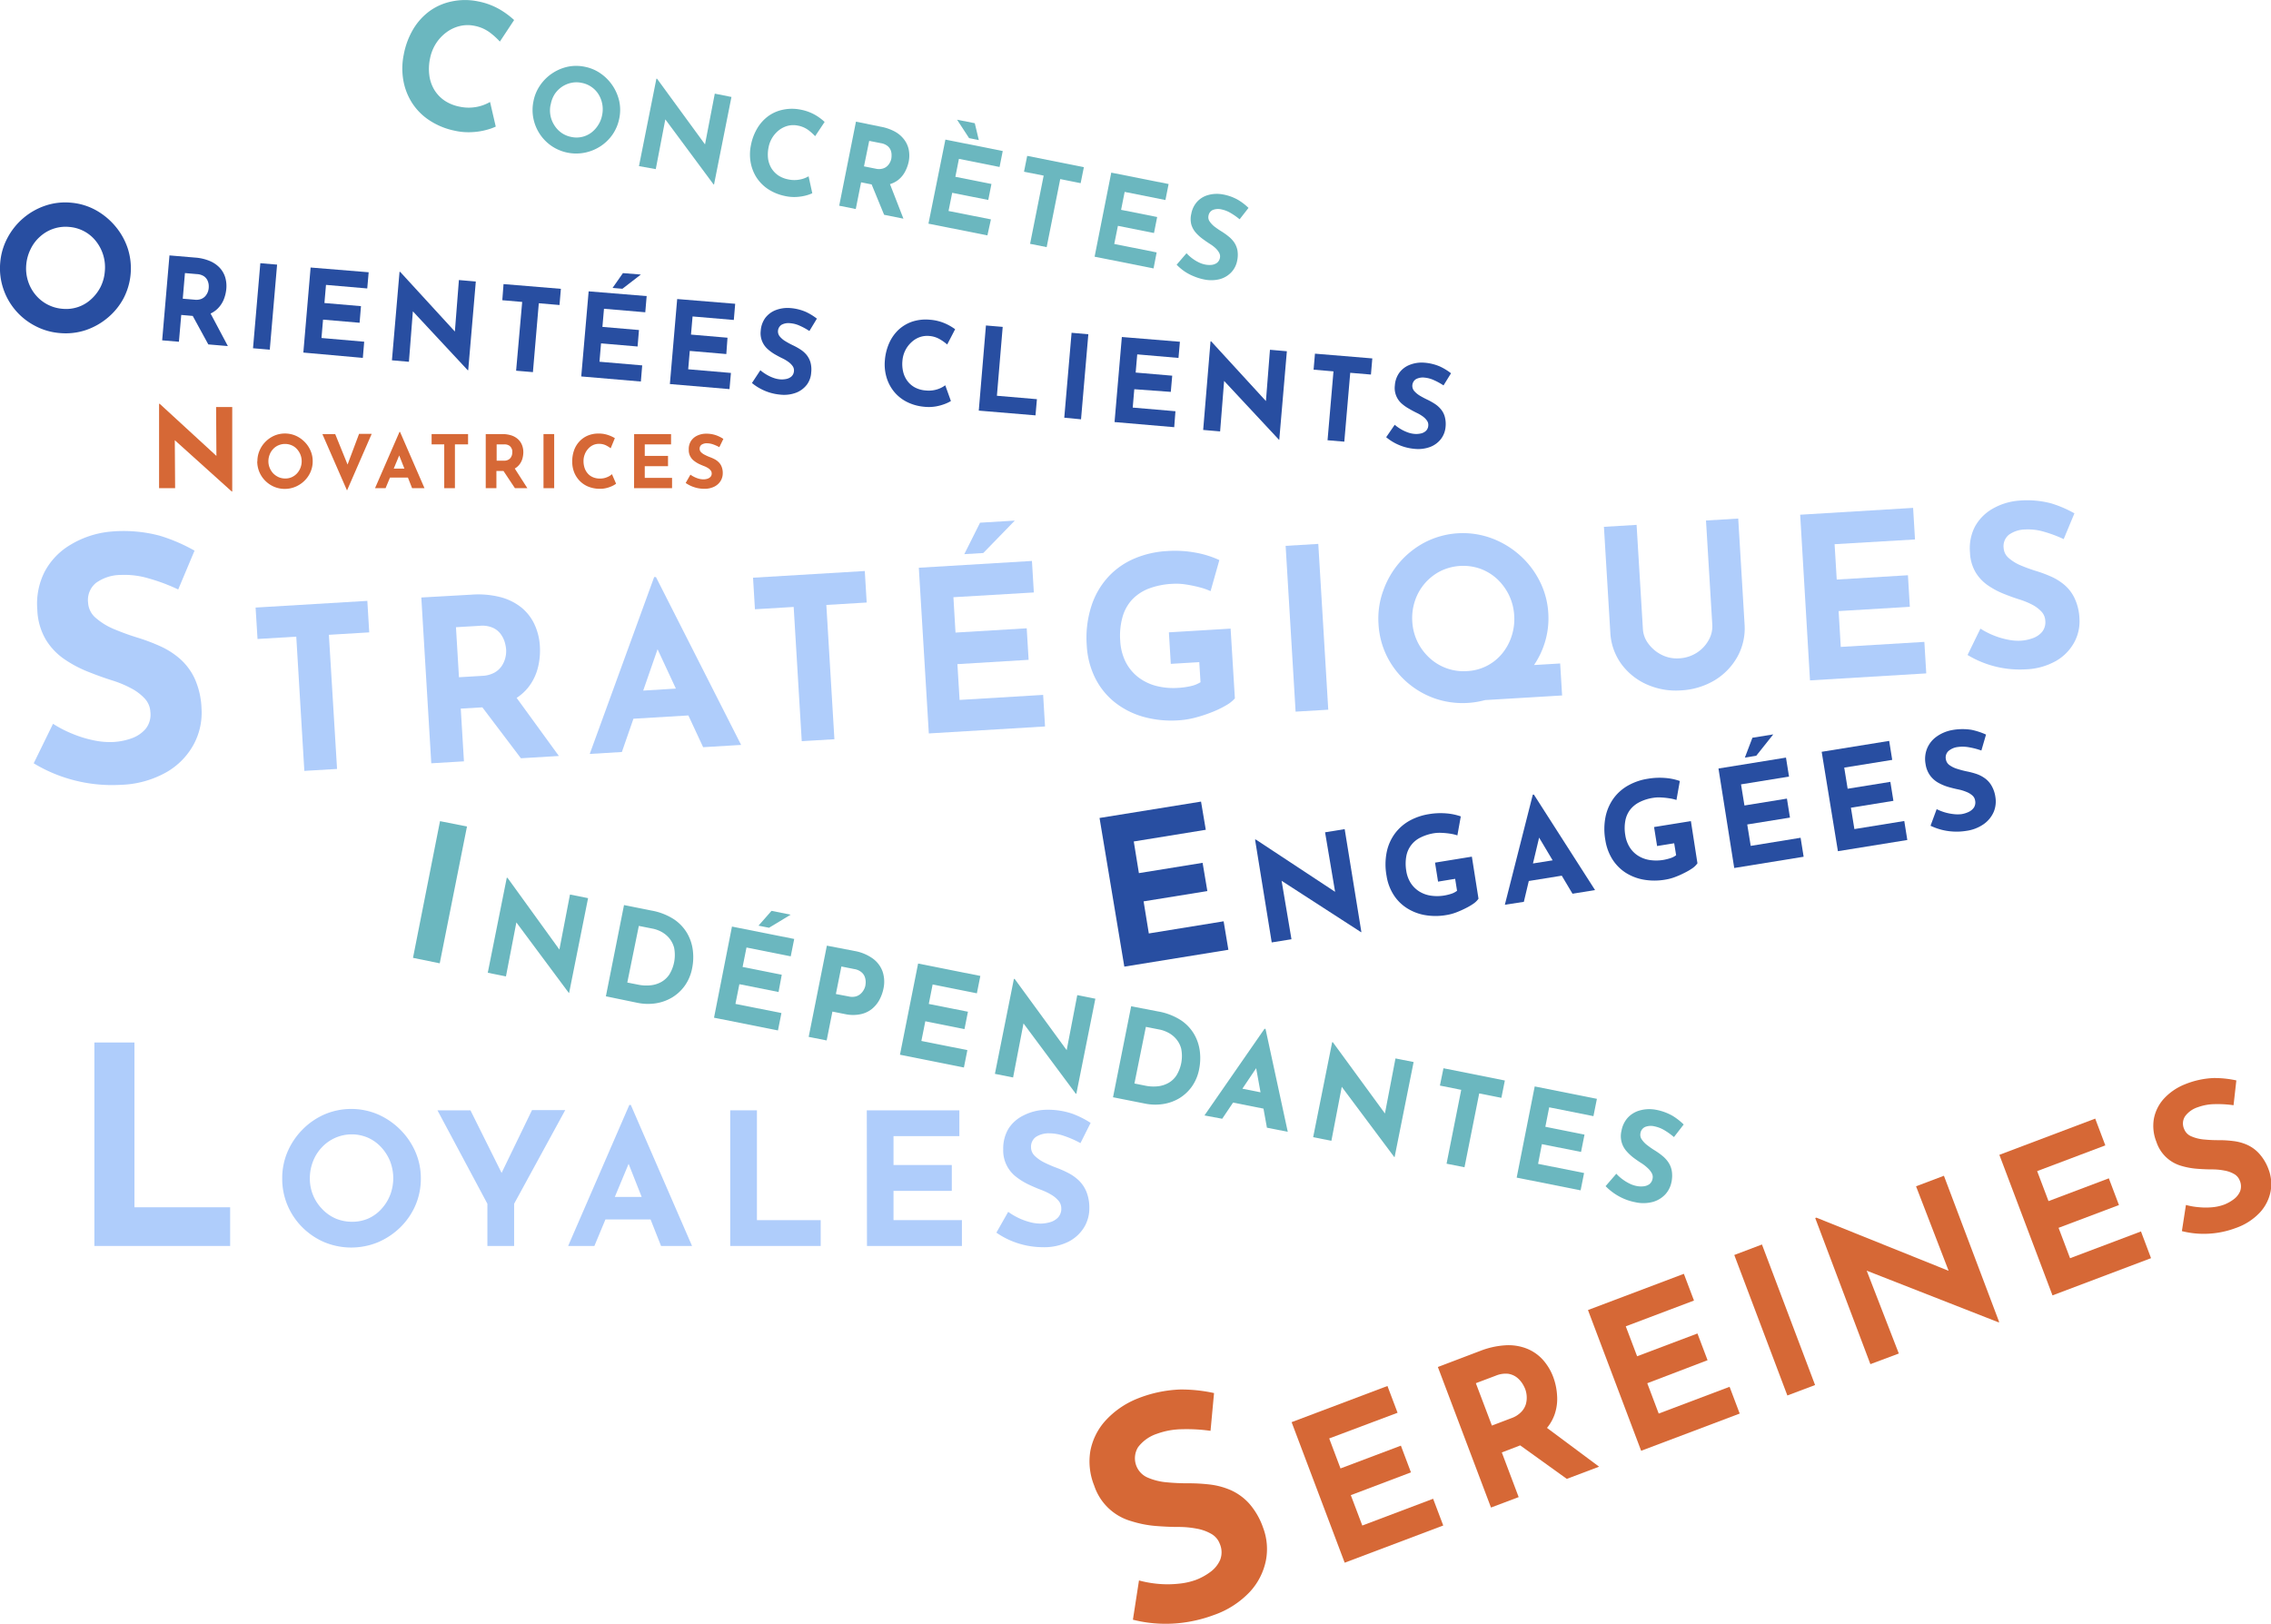 <svg xmlns="http://www.w3.org/2000/svg" viewBox="0 0 478.39 342.09"><defs><style>.cls-1{fill:#6bb7bf;}.cls-2{fill:#d66836;}.cls-3{fill:#afcdfb;}.cls-4{fill:#284ea1;}</style></defs><g id="Calque_2" data-name="Calque 2"><g id="Calque_1-2" data-name="Calque 1"><path class="cls-1" d="M104.43,26.67a10.6,10.6,0,0,1-1.8.65,14,14,0,0,1-3.08.51,13.21,13.21,0,0,1-3.84-.31,15.12,15.12,0,0,1-5.39-2.26,12.43,12.43,0,0,1-3.61-3.73,12.94,12.94,0,0,1-1.77-4.75,14.42,14.42,0,0,1,.11-5.27,16.33,16.33,0,0,1,2-5.37,12.89,12.89,0,0,1,3.51-3.85,12.12,12.12,0,0,1,4.66-2,13.45,13.45,0,0,1,5.47,0A14.6,14.6,0,0,1,105.3,2a17.63,17.63,0,0,1,3,2.22l-3,4.54a15.51,15.51,0,0,0-2.11-1.91,7.87,7.87,0,0,0-3.3-1.42,7,7,0,0,0-3,.05,7.74,7.74,0,0,0-2.81,1.3,8.9,8.9,0,0,0-2.22,2.35,9.18,9.18,0,0,0-1.28,3.22,10.56,10.56,0,0,0-.13,3.61,7.91,7.91,0,0,0,1.06,3,7.47,7.47,0,0,0,2.16,2.25,8.73,8.73,0,0,0,3.18,1.27,9.11,9.11,0,0,0,3.78,0,8.91,8.91,0,0,0,2.6-1Z"/><path class="cls-1" d="M112.37,21.36A8.77,8.77,0,0,1,113.76,18a9.37,9.37,0,0,1,2.51-2.51,9.55,9.55,0,0,1,3.27-1.42,8.84,8.84,0,0,1,3.66,0,8.74,8.74,0,0,1,3.34,1.42,9.65,9.65,0,0,1,3.91,5.85,8.78,8.78,0,0,1,0,3.61,9,9,0,0,1-1.4,3.37,9.29,9.29,0,0,1-2.55,2.49,9.5,9.5,0,0,1-3.29,1.35,9.26,9.26,0,0,1-7-1.39A9.21,9.21,0,0,1,112.37,25,9,9,0,0,1,112.37,21.36Zm3.61.72a5.76,5.76,0,0,0,.8,4.32A5.54,5.54,0,0,0,118.3,28a5.35,5.35,0,0,0,2.09.86,5.17,5.17,0,0,0,4.13-.89A5.92,5.92,0,0,0,126,26.36a5.82,5.82,0,0,0,.84-2.12,6,6,0,0,0-.76-4.37,5.21,5.21,0,0,0-1.48-1.55,5.34,5.34,0,0,0-2.06-.86,5.24,5.24,0,0,0-2.23,0,5.53,5.53,0,0,0-2,.87,5.63,5.63,0,0,0-1.52,1.59A6.14,6.14,0,0,0,116,22.08Z"/><path class="cls-1" d="M150.31,38.85,139.3,24l.92.79-2.08,10.84L134.6,35l3.67-18.41.14,0,10.73,14.69-.7-.49,2.13-11.06,3.51.7-3.67,18.44Z"/><path class="cls-1" d="M171.11,40.71a7.48,7.48,0,0,1-1.2.44,10,10,0,0,1-2.06.34,8.85,8.85,0,0,1-2.56-.21,10.15,10.15,0,0,1-3.59-1.5,8.54,8.54,0,0,1-2.41-2.5,8.82,8.82,0,0,1-1.18-3.16,9.66,9.66,0,0,1,.07-3.51A10.94,10.94,0,0,1,159.54,27a8.7,8.7,0,0,1,2.33-2.56A8.06,8.06,0,0,1,165,23.1a9.17,9.17,0,0,1,3.65,0,9.84,9.84,0,0,1,3.06,1.11,10.9,10.9,0,0,1,2,1.48l-2,3a11.11,11.11,0,0,0-1.41-1.27,5.32,5.32,0,0,0-2.2-.95,4.74,4.74,0,0,0-2,0,5.18,5.18,0,0,0-1.88.86,6,6,0,0,0-2.32,3.72,7.33,7.33,0,0,0-.1,2.41,5.45,5.45,0,0,0,.71,2,5.14,5.14,0,0,0,1.44,1.5,5.82,5.82,0,0,0,2.12.84,6,6,0,0,0,2.53,0,5.58,5.58,0,0,0,1.73-.66Z"/><path class="cls-1" d="M185.6,26.71a9.85,9.85,0,0,1,2.88,1,6.06,6.06,0,0,1,1.94,1.64,5.26,5.26,0,0,1,1,2.14,6.51,6.51,0,0,1,0,2.56,7.91,7.91,0,0,1-.76,2.1,5.58,5.58,0,0,1-1.45,1.76,5.32,5.32,0,0,1-2.22,1,7.58,7.58,0,0,1-3.1,0l-2.5-.5-1.12,5.63-3.49-.7,3.53-17.71Zm-1.13,8.83a2.91,2.91,0,0,0,1.38,0,2.27,2.27,0,0,0,1-.51,2.55,2.55,0,0,0,.6-.77,2.82,2.82,0,0,0,.3-.8,3.77,3.77,0,0,0,.06-.75,2.86,2.86,0,0,0-.16-1,2.22,2.22,0,0,0-.66-.93,3,3,0,0,0-1.39-.61l-2.5-.49L182,35.05Zm2.84,2.82,3,7.71-4.07-.82-3.13-7.62Z"/><path class="cls-1" d="M199.15,29.41l12.08,2.41-.67,3.36L202,33.47l-.75,3.78,7.6,1.51-.67,3.37-7.6-1.51-.77,3.83,8.93,1.77L208,49.59l-12.42-2.47Zm2.46-4.19,3.73.74.85,3.55-2.05-.41Z"/><path class="cls-1" d="M216.38,32.84l11.94,2.38-.68,3.37-4.3-.86-2.86,14.34-3.49-.7L219.85,37l-4.14-.82Z"/><path class="cls-1" d="M234.09,36.37l12.08,2.4-.67,3.37-8.59-1.71-.75,3.78,7.6,1.51-.67,3.37-7.6-1.51-.77,3.82,8.93,1.78L243,56.55l-12.42-2.47Z"/><path class="cls-1" d="M261.13,46.2a13.88,13.88,0,0,0-1.88-1.32,6.1,6.1,0,0,0-1.89-.75,3.09,3.09,0,0,0-1.87.1,1.6,1.6,0,0,0-.92,1.24,1.52,1.52,0,0,0,.27,1.22,4.85,4.85,0,0,0,1.1,1.13,17.58,17.58,0,0,0,1.48,1,14.66,14.66,0,0,1,1.39,1A6.06,6.06,0,0,1,260,51.09a4.64,4.64,0,0,1,.67,1.66,5.88,5.88,0,0,1-.07,2.23,4.84,4.84,0,0,1-1.2,2.36A5.21,5.21,0,0,1,257,58.8a7.31,7.31,0,0,1-3.47.05,11,11,0,0,1-2-.62,10.54,10.54,0,0,1-1.93-1,10.87,10.87,0,0,1-1.74-1.46l2.08-2.42a8.87,8.87,0,0,0,1.2,1.08,8.55,8.55,0,0,0,1.37.84,5.34,5.34,0,0,0,1.34.46,4.65,4.65,0,0,0,1.3.08,2.39,2.39,0,0,0,1.18-.41,1.73,1.73,0,0,0,.66-1.12,1.56,1.56,0,0,0-.16-1,4,4,0,0,0-.78-1,8,8,0,0,0-1.16-.88c-.51-.32-1-.67-1.54-1.06A9,9,0,0,1,251.88,49a4.6,4.6,0,0,1-.93-1.71,4.68,4.68,0,0,1,0-2.25,5.14,5.14,0,0,1,1.22-2.53,4.87,4.87,0,0,1,2.3-1.41,6.76,6.76,0,0,1,3-.16,10,10,0,0,1,3.38,1.2A12,12,0,0,1,263,43.8Z"/><path class="cls-2" d="M48.82,103.55l-13-11.71,1,.56.07,10.45H33.51V85.08h.14L46.34,96.74l-.75-.32-.07-10.67h3.4v17.8Z"/><path class="cls-2" d="M54.22,97.17a5.59,5.59,0,0,1,.45-2.23,5.79,5.79,0,0,1,1.25-1.87,6,6,0,0,1,1.85-1.28,5.76,5.76,0,0,1,4.51,0,6.12,6.12,0,0,1,1.86,1.28,5.85,5.85,0,0,1,1.27,1.87,5.43,5.43,0,0,1,.46,2.23,5.54,5.54,0,0,1-.46,2.26,5.76,5.76,0,0,1-1.27,1.85,6,6,0,0,1-1.86,1.25A5.72,5.72,0,0,1,60,103a5.66,5.66,0,0,1-2.26-.45,5.87,5.87,0,0,1-1.85-1.25,5.74,5.74,0,0,1-1.7-4.11Zm2.32,0a3.56,3.56,0,0,0,.28,1.42,3.85,3.85,0,0,0,.75,1.16,3.81,3.81,0,0,0,1.13.78,3.45,3.45,0,0,0,1.41.28,3.23,3.23,0,0,0,1.35-.28,3.4,3.4,0,0,0,1.09-.78,3.79,3.79,0,0,0,.73-1.16,3.8,3.8,0,0,0-.75-4,3.11,3.11,0,0,0-1.11-.78,3.52,3.52,0,0,0-2.75,0,3.23,3.23,0,0,0-1.12.78,3.38,3.38,0,0,0-.74,1.17A3.77,3.77,0,0,0,56.54,97.17Z"/><path class="cls-2" d="M70.61,91.45l3.33,8.21-1.3-.26,3-8h2.66l-5.2,11.93L67.91,91.45Z"/><path class="cls-2" d="M79,102.85,84.15,91h.12l5.15,11.85H86.81l-3.28-8.33,1.63-1.12-3.94,9.45Zm3.51-4.12H86l.79,1.89H81.82Z"/><path class="cls-2" d="M90.92,91.45H98.6v2.17H95.83v9.23H93.58V93.62H90.92Z"/><path class="cls-2" d="M105.77,91.45a6.2,6.2,0,0,1,1.91.27,3.8,3.8,0,0,1,1.4.78,3.27,3.27,0,0,1,.86,1.21,4,4,0,0,1,.3,1.58,5.22,5.22,0,0,1-.21,1.4,3.58,3.58,0,0,1-.69,1.27,3.36,3.36,0,0,1-1.24.92,4.74,4.74,0,0,1-1.92.35h-1.61v3.62h-2.25V91.45Zm.39,5.61a1.92,1.92,0,0,0,.85-.17,1.47,1.47,0,0,0,.54-.43,1.91,1.91,0,0,0,.28-.55,2.21,2.21,0,0,0,.08-.54,3.28,3.28,0,0,0,0-.47,1.76,1.76,0,0,0-.23-.58,1.32,1.32,0,0,0-.52-.5,1.89,1.89,0,0,0-.93-.2h-1.61v3.44Zm2.11,1.39,2.82,4.4h-2.62l-2.88-4.33Z"/><path class="cls-2" d="M114.49,91.45h2.25v11.4h-2.25Z"/><path class="cls-2" d="M129.78,101.91a4.52,4.52,0,0,1-.69.42,6.13,6.13,0,0,1-1.23.46,5.43,5.43,0,0,1-1.61.19,6.51,6.51,0,0,1-2.41-.49,5.34,5.34,0,0,1-1.79-1.25,5.48,5.48,0,0,1-1.13-1.81,6.06,6.06,0,0,1-.38-2.18,7,7,0,0,1,.39-2.39A5.35,5.35,0,0,1,122.06,93a5.09,5.09,0,0,1,1.76-1.23,5.73,5.73,0,0,1,2.26-.43,6,6,0,0,1,2,.31,7,7,0,0,1,1.44.66l-.88,2.13a6.78,6.78,0,0,0-1-.62,3.32,3.32,0,0,0-1.48-.31,3,3,0,0,0-1.25.27,3.14,3.14,0,0,0-1,.76,3.54,3.54,0,0,0-.72,1.16,3.75,3.75,0,0,0-.27,1.43,4.45,4.45,0,0,0,.24,1.5,3.39,3.39,0,0,0,.69,1.17,2.92,2.92,0,0,0,1.08.75,3.56,3.56,0,0,0,1.42.27,3.68,3.68,0,0,0,1.56-.3,3.19,3.19,0,0,0,1-.62Z"/><path class="cls-2" d="M133.58,91.45h7.78v2.17h-5.54v2.43h4.9v2.17h-4.9v2.46h5.75v2.17h-8Z"/><path class="cls-2" d="M151.53,94.21a8.6,8.6,0,0,0-1.32-.59,4,4,0,0,0-1.26-.23,2,2,0,0,0-1.15.29,1,1,0,0,0-.42.89,1,1,0,0,0,.32.72,2.88,2.88,0,0,0,.82.56,9,9,0,0,0,1,.45,8.44,8.44,0,0,1,1,.44,3.43,3.43,0,0,1,.87.64,2.61,2.61,0,0,1,.62.94,3.57,3.57,0,0,1,.24,1.39,3.06,3.06,0,0,1-.45,1.61,3.21,3.21,0,0,1-1.32,1.2,4.61,4.61,0,0,1-2.14.46,7.56,7.56,0,0,1-1.32-.13,7.27,7.27,0,0,1-1.33-.41,6.68,6.68,0,0,1-1.25-.69l1-1.75a5.1,5.1,0,0,0,.88.52,5,5,0,0,0,.95.35,3.63,3.63,0,0,0,.88.12,2.82,2.82,0,0,0,.81-.11,1.49,1.49,0,0,0,.69-.4,1,1,0,0,0,.27-.77,1,1,0,0,0-.23-.62,2.18,2.18,0,0,0-.6-.51,4.25,4.25,0,0,0-.83-.4c-.35-.14-.71-.29-1.08-.47a5.89,5.89,0,0,1-1-.64,2.79,2.79,0,0,1-1.09-2.33A3.17,3.17,0,0,1,145.5,93a3.12,3.12,0,0,1,1.25-1.16,4.33,4.33,0,0,1,1.86-.47,6.32,6.32,0,0,1,2.23.33,7.15,7.15,0,0,1,1.54.77Z"/><path class="cls-3" d="M37.54,124.19a39.21,39.21,0,0,0-6.25-2.34,17.82,17.82,0,0,0-5.87-.72,9,9,0,0,0-5.19,1.67A4.65,4.65,0,0,0,18.56,127a4.52,4.52,0,0,0,1.66,3.22,13.85,13.85,0,0,0,3.92,2.37,51.35,51.35,0,0,0,4.93,1.78,39.41,39.41,0,0,1,4.65,1.76,16.78,16.78,0,0,1,4.19,2.67A12.77,12.77,0,0,1,41,142.94a16.77,16.77,0,0,1,1.45,6.31,14.08,14.08,0,0,1-1.62,7.53,15,15,0,0,1-5.72,5.88,20.84,20.84,0,0,1-9.69,2.69,32,32,0,0,1-12.32-1.72,31.11,31.11,0,0,1-6-2.82l4.07-8.32a24.8,24.8,0,0,0,4.17,2.14A24.5,24.5,0,0,0,19.87,156a16.11,16.11,0,0,0,4.09.32,13.6,13.6,0,0,0,3.71-.75,7,7,0,0,0,3-2,4.84,4.84,0,0,0,1-3.63,4.43,4.43,0,0,0-1.2-2.79,10.65,10.65,0,0,0-2.92-2.18,22.67,22.67,0,0,0-3.92-1.62q-2.47-.78-5.11-1.84a25.34,25.34,0,0,1-5-2.66,13.49,13.49,0,0,1-3.89-4.13,13.35,13.35,0,0,1-1.77-6.28,14.9,14.9,0,0,1,1.55-8,14.5,14.5,0,0,1,5.41-5.65A19.91,19.91,0,0,1,23.3,112a29.71,29.71,0,0,1,10.38.87,36.49,36.49,0,0,1,7.3,3.14Z"/><path class="cls-3" d="M53.84,128l23.54-1.41.4,6.64-8.5.51L71,162l-6.89.41-1.7-28.28-8.16.49Z"/><path class="cls-3" d="M99.35,125.28a19,19,0,0,1,5.89.48,11.89,11.89,0,0,1,4.44,2.11,10.07,10.07,0,0,1,2.85,3.55,12.48,12.48,0,0,1,1.2,4.81,14.75,14.75,0,0,1-.39,4.31,11.18,11.18,0,0,1-1.85,4,10.35,10.35,0,0,1-3.65,3.06A14.47,14.47,0,0,1,102,149l-4.94.29.67,11.11-6.88.41-2.1-34.93Zm2.22,17.11a5.88,5.88,0,0,0,2.58-.68,4.51,4.51,0,0,0,1.56-1.43,5.53,5.53,0,0,0,.75-1.74,5.69,5.69,0,0,0,.16-1.65,7.51,7.51,0,0,0-.25-1.44,5.59,5.59,0,0,0-.8-1.73,4.19,4.19,0,0,0-1.68-1.43,5.61,5.61,0,0,0-2.9-.44l-4.94.29.63,10.54Zm6.71,3.88,9.45,13-8,.48L100.08,147Z"/><path class="cls-3" d="M124.23,158.84l13.57-37.26.38,0,17.94,35.36-8,.48-11.6-24.93,4.78-3.72L131,158.43Zm10-13.27,10.48-.64,2.77,5.65-15,.9Z"/><path class="cls-3" d="M158.63,121.71l23.54-1.41.4,6.64-8.5.51,1.7,28.29-6.88.41-1.7-28.28-8.16.49Z"/><path class="cls-3" d="M193.55,119.61l23.83-1.43.4,6.64-16.94,1,.44,7.45,15-.9.4,6.64-15,.91.46,7.54,17.6-1.06.4,6.65-24.48,1.47Zm20.22-9.93-6.64,6.83-4,.24,3.32-6.63Z"/><path class="cls-3" d="M260.13,147.14a7.22,7.22,0,0,1-1.87,1.47,20.74,20.74,0,0,1-3,1.44,29.49,29.49,0,0,1-3.48,1.14,18.1,18.1,0,0,1-3.4.56,22,22,0,0,1-7.76-.8,17.11,17.11,0,0,1-6-3.16,15.22,15.22,0,0,1-4-5.11,17.5,17.5,0,0,1-1.69-6.66,21.85,21.85,0,0,1,1-8.42,16.57,16.57,0,0,1,3.58-6.12,16,16,0,0,1,5.54-3.84,20.34,20.34,0,0,1,6.74-1.54,24,24,0,0,1,6.21.36,20.3,20.3,0,0,1,4.86,1.54l-1.85,6.54a14,14,0,0,0-2.33-.81,26.6,26.6,0,0,0-3-.61A13,13,0,0,0,247,123a16.22,16.22,0,0,0-5,1,9.61,9.61,0,0,0-3.55,2.36,9,9,0,0,0-2,3.67,14.62,14.62,0,0,0-.47,5,11.28,11.28,0,0,0,1.12,4.39,9.58,9.58,0,0,0,2.6,3.2,10.63,10.63,0,0,0,3.78,1.87,14.69,14.69,0,0,0,4.72.43,16.13,16.13,0,0,0,2.69-.38,6.55,6.55,0,0,0,2-.81l-.26-4.23-6,.36-.4-6.64,13-.78Z"/><path class="cls-3" d="M270.82,115l6.88-.41,2.1,34.93-6.88.41Z"/><path class="cls-3" d="M290.38,131.36a17.1,17.1,0,0,1,1-6.91,18.45,18.45,0,0,1,3.48-6,18.19,18.19,0,0,1,5.43-4.26,17.49,17.49,0,0,1,13.81-.83,18.74,18.74,0,0,1,6,3.57,18.28,18.28,0,0,1,4.23,5.49,17,17,0,0,1,1.82,6.75,17.3,17.3,0,0,1-1,7,17.8,17.8,0,0,1-3.55,5.91A18.38,18.38,0,0,1,316,146.3a18,18,0,0,1-13.81.83,18,18,0,0,1-5.9-3.48,17.8,17.8,0,0,1-4.16-5.44A17.5,17.5,0,0,1,290.38,131.36Zm7.12-.42a11.25,11.25,0,0,0,1.08,4.24,11.47,11.47,0,0,0,2.54,3.42,10.56,10.56,0,0,0,8,2.78,10.11,10.11,0,0,0,7.3-3.68,11.17,11.17,0,0,0,2-3.66,11.64,11.64,0,0,0,.55-4.39,11.45,11.45,0,0,0-1.09-4.25,11.63,11.63,0,0,0-2.49-3.4,10.57,10.57,0,0,0-3.54-2.17,10.89,10.89,0,0,0-8.45.51,10.83,10.83,0,0,0-5.34,6.25A11.48,11.48,0,0,0,297.5,130.94Zm20.33,9.49,10.82-.65.41,6.74-19.84,1.19Z"/><path class="cls-3" d="M346.08,132.54a5.62,5.62,0,0,0,1.19,3.12,7.75,7.75,0,0,0,2.78,2.31,7.07,7.07,0,0,0,3.64.73,7.58,7.58,0,0,0,3.74-1.18,7.38,7.38,0,0,0,2.48-2.62,5.86,5.86,0,0,0,.79-3.24l-1.33-22,6.79-.41,1.33,22.16a12.4,12.4,0,0,1-1.49,6.93,13.38,13.38,0,0,1-4.84,5,15.35,15.35,0,0,1-7.07,2.11,15,15,0,0,1-7.2-1.26,13.32,13.32,0,0,1-5.38-4.34,12.36,12.36,0,0,1-2.3-6.7l-1.34-22.16,6.88-.41Z"/><path class="cls-3" d="M379.21,108.44,403,107l.4,6.65-16.94,1,.45,7.45,15-.91.4,6.65-15,.9.45,7.55,17.61-1.06.4,6.64-24.49,1.47Z"/><path class="cls-3" d="M434.72,113.58a27.71,27.71,0,0,0-4.17-1.56,11.73,11.73,0,0,0-3.91-.47,6.05,6.05,0,0,0-3.46,1.11,3.09,3.09,0,0,0-1.11,2.78,3,3,0,0,0,1.1,2.15,9.3,9.3,0,0,0,2.62,1.58,33.64,33.64,0,0,0,3.29,1.18,27.81,27.81,0,0,1,3.09,1.17,11.51,11.51,0,0,1,2.8,1.79,8.43,8.43,0,0,1,2.07,2.78,11.11,11.11,0,0,1,1,4.21,9.29,9.29,0,0,1-1.08,5,10.07,10.07,0,0,1-3.81,3.92,14,14,0,0,1-6.47,1.8,21.28,21.28,0,0,1-8.21-1.15,21.12,21.12,0,0,1-4-1.88l2.71-5.55a16.93,16.93,0,0,0,2.78,1.43,16.06,16.06,0,0,0,3,.89,10.66,10.66,0,0,0,2.73.22,9.06,9.06,0,0,0,2.47-.51,4.59,4.59,0,0,0,2-1.33,3.26,3.26,0,0,0,.68-2.42,3,3,0,0,0-.8-1.86,7.19,7.19,0,0,0-1.94-1.46,16.7,16.7,0,0,0-2.62-1.08c-1.1-.34-2.23-.75-3.4-1.22a16.92,16.92,0,0,1-3.33-1.78,9,9,0,0,1-2.59-2.75,8.84,8.84,0,0,1-1.18-4.19,10,10,0,0,1,1-5.35,9.71,9.71,0,0,1,3.61-3.76,13.21,13.21,0,0,1,5.61-1.79,19.73,19.73,0,0,1,6.92.58,24.45,24.45,0,0,1,4.86,2.09Z"/><path class="cls-4" d="M231.62,172.33,253,168.88l1,5.94-15.17,2.46,1.08,6.67,13.42-2.17,1,5.95-13.43,2.17,1.1,6.76,15.76-2.56,1,6-21.92,3.55Z"/><path class="cls-4" d="M286.69,196.38l-18.12-11.72,1.33.48,2.15,12.74-4.16.67-3.51-21.67.17,0,17.77,11.72-1-.25-2.19-13,4.13-.67,3.52,21.7Z"/><path class="cls-4" d="M311.45,189.34a4.1,4.1,0,0,1-1,1,12.5,12.5,0,0,1-1.7,1,20.27,20.27,0,0,1-2,.89,10.4,10.4,0,0,1-2,.54,13.29,13.29,0,0,1-4.71,0,10.38,10.38,0,0,1-3.82-1.54,9.11,9.11,0,0,1-2.73-2.83,10.35,10.35,0,0,1-1.41-3.89,13.23,13.23,0,0,1,.06-5.12,9.93,9.93,0,0,1,1.78-3.89,9.83,9.83,0,0,1,3.09-2.64,12.46,12.46,0,0,1,3.95-1.33,14.68,14.68,0,0,1,3.76-.16,12.16,12.16,0,0,1,3,.63l-.72,4a8.83,8.83,0,0,0-1.45-.35,15.67,15.67,0,0,0-1.8-.18,7.94,7.94,0,0,0-1.59.06,9.8,9.8,0,0,0-2.93.92,5.43,5.43,0,0,0-3,4,9,9,0,0,0,0,3,6.67,6.67,0,0,0,.93,2.57,5.91,5.91,0,0,0,1.76,1.76,6.33,6.33,0,0,0,2.38.9,9.18,9.18,0,0,0,2.86,0,10.72,10.72,0,0,0,1.6-.39,4,4,0,0,0,1.17-.62l-.4-2.52-3.6.59-.64-4,7.76-1.26Z"/><path class="cls-4" d="M317,190.61l5.89-23.2.23,0L336,187.52l-4.75.77L322.75,174l2.65-2.51L321,190Zm5.21-8.58,6.26-1,2,3.22-9,1.45Z"/><path class="cls-4" d="M357.57,181.88a4.47,4.47,0,0,1-1,1,12.65,12.65,0,0,1-1.71,1,17.41,17.41,0,0,1-2,.89,10.13,10.13,0,0,1-2,.54,13.29,13.29,0,0,1-4.71,0,10.41,10.41,0,0,1-3.83-1.53,9.3,9.3,0,0,1-2.72-2.83,10.65,10.65,0,0,1-1.42-3.9,13.18,13.18,0,0,1,.06-5.11,10.12,10.12,0,0,1,1.78-3.9,9.67,9.67,0,0,1,3.09-2.63,12.2,12.2,0,0,1,4-1.34,14.62,14.62,0,0,1,3.75-.16,12.06,12.06,0,0,1,3,.63l-.71,4a8.22,8.22,0,0,0-1.45-.34,15.64,15.64,0,0,0-1.81-.19,7.14,7.14,0,0,0-1.58.07,9.5,9.5,0,0,0-2.94.91,5.84,5.84,0,0,0-2,1.63,5.51,5.51,0,0,0-1,2.33,8.65,8.65,0,0,0,0,3,6.68,6.68,0,0,0,.94,2.57,5.65,5.65,0,0,0,1.75,1.76,6.38,6.38,0,0,0,2.39.9,9.18,9.18,0,0,0,2.86,0,10.88,10.88,0,0,0,1.59-.39,4,4,0,0,0,1.18-.61l-.41-2.52-3.6.58-.64-4,7.76-1.25Z"/><path class="cls-4" d="M362,161.91l14.22-2.3.64,4-10.11,1.64.72,4.45,8.95-1.45.64,4-9,1.45.73,4.51,10.51-1.71.64,4-14.62,2.37Zm11.54-7.19-3.58,4.5-2.4.39,1.59-4.18Z"/><path class="cls-4" d="M383.74,158.39l14.22-2.3.64,4-10.11,1.63.72,4.45,9-1.45.64,4-8.95,1.45.73,4.5,10.51-1.7.64,4-14.62,2.36Z"/><path class="cls-4" d="M417.38,158.12a15.47,15.47,0,0,0-2.59-.68,7.41,7.41,0,0,0-2.38-.06,3.68,3.68,0,0,0-2,.88,1.86,1.86,0,0,0-.5,1.74,1.82,1.82,0,0,0,.79,1.22,5.51,5.51,0,0,0,1.67.79,19,19,0,0,0,2,.52,16.64,16.64,0,0,1,1.93.51,6.71,6.71,0,0,1,1.79.91,5,5,0,0,1,1.41,1.54,6.58,6.58,0,0,1,.84,2.47A5.7,5.7,0,0,1,420,171a6.16,6.16,0,0,1-2.06,2.58,8.34,8.34,0,0,1-3.77,1.47,12.42,12.42,0,0,1-2.46.15,12.92,12.92,0,0,1-2.54-.34,13.1,13.1,0,0,1-2.5-.89l1.29-3.5a10.45,10.45,0,0,0,3.6,1.05,6.84,6.84,0,0,0,1.65,0,5.6,5.6,0,0,0,1.46-.45,2.79,2.79,0,0,0,1.13-.92,2,2,0,0,0,.26-1.5,1.75,1.75,0,0,0-.59-1.07,4.25,4.25,0,0,0-1.26-.75,9.11,9.11,0,0,0-1.63-.5c-.68-.14-1.39-.31-2.12-.52a10.12,10.12,0,0,1-2.1-.87,5.47,5.47,0,0,1-1.73-1.49,5.39,5.39,0,0,1-1-2.45,5.91,5.91,0,0,1,.3-3.27,5.74,5.74,0,0,1,1.93-2.48,8.14,8.14,0,0,1,3.26-1.42,12.15,12.15,0,0,1,4.19-.07,14.73,14.73,0,0,1,3.05,1Z"/><path class="cls-1" d="M92.69,173l5.68,1.13-5.74,28.82L87,201.8Z"/><path class="cls-1" d="M119.79,209.15l-11.94-16.06,1,.85-2.27,11.77-3.83-.77,4-20,.16,0L118.52,201l-.76-.54,2.31-12,3.81.76-4,20Z"/><path class="cls-1" d="M127.63,209.9l3.82-19.22,5.75,1.15a12.87,12.87,0,0,1,4.76,1.84,9.05,9.05,0,0,1,2.82,3,9.51,9.51,0,0,1,1.17,3.57,11.67,11.67,0,0,1-.14,3.69,9.4,9.4,0,0,1-1.53,3.7,9,9,0,0,1-2.69,2.51,9.57,9.57,0,0,1-3.45,1.24,11,11,0,0,1-3.83-.1Zm4.51-2.9,2.24.44a8.59,8.59,0,0,0,2.69.14,5.83,5.83,0,0,0,2.24-.7A5,5,0,0,0,141,205.3a7.88,7.88,0,0,0,1-5.65,5.3,5.3,0,0,0-1.15-2.14,5.75,5.75,0,0,0-1.66-1.27,6.84,6.84,0,0,0-1.54-.56l-3.08-.61Z"/><path class="cls-1" d="M154.19,195.21l13.11,2.61-.73,3.66-9.32-1.86-.82,4.1,8.25,1.64L164,209l-8.25-1.65-.83,4.15,9.69,1.93-.73,3.66-13.47-2.68Zm12.36-2.5L162,195.46l-2.22-.44,2.74-3.12Z"/><path class="cls-1" d="M180,200.35a9.36,9.36,0,0,1,3.86,1.6,5.84,5.84,0,0,1,2.06,2.74,6.8,6.8,0,0,1,.18,3.61,8.62,8.62,0,0,1-.82,2.29,6.35,6.35,0,0,1-1.56,1.93,5.58,5.58,0,0,1-2.37,1.14,7.79,7.79,0,0,1-3.29,0l-2.71-.54-1.21,6.08-3.79-.75,3.83-19.22Zm-1.23,9.58a3.14,3.14,0,0,0,1.5,0,2.55,2.55,0,0,0,1.05-.58,3.14,3.14,0,0,0,.66-.86,3,3,0,0,0,.31-.83,4.89,4.89,0,0,0,.07-.79,3.16,3.16,0,0,0-.19-1.05,2.26,2.26,0,0,0-.71-1,3.11,3.11,0,0,0-1.51-.66l-2.71-.54-1.16,5.8Z"/><path class="cls-1" d="M193.4,203l13.11,2.61-.73,3.66-9.32-1.86-.81,4.1,8.25,1.64-.73,3.66-8.25-1.65-.83,4.15,9.69,1.93-.73,3.66-13.47-2.69Z"/><path class="cls-1" d="M226.62,230.43l-11.94-16.06,1,.85L213.41,227l-3.83-.76,4-20,.16,0,11.64,15.94-.76-.53,2.31-12,3.81.76-4,20Z"/><path class="cls-1" d="M234.46,231.17,238.28,212,244,213.1a13,13,0,0,1,4.76,1.84,9,9,0,0,1,2.82,3,9.51,9.51,0,0,1,1.17,3.57,11.67,11.67,0,0,1-.14,3.69,9.4,9.4,0,0,1-1.53,3.7,9,9,0,0,1-2.69,2.5A9.39,9.39,0,0,1,245,232.6a10.76,10.76,0,0,1-3.83-.1Zm4.51-2.9,2.24.45a8.59,8.59,0,0,0,2.69.14,5.84,5.84,0,0,0,2.24-.71,4.86,4.86,0,0,0,1.68-1.58,7.84,7.84,0,0,0,1-5.64,5.17,5.17,0,0,0-1.15-2.14,5.58,5.58,0,0,0-1.66-1.27,6.94,6.94,0,0,0-1.54-.57l-3.09-.61Z"/><path class="cls-1" d="M253.72,235l12.65-18.25.21,0,4.69,21.7-4.39-.87-2.74-15.15,3.12-1.33-9.8,14.6Zm7.31-5.77,5.77,1.15.7,3.45-8.28-1.64Z"/><path class="cls-1" d="M293.72,243.79l-12-16.06,1,.85-2.26,11.76-3.84-.76,4-20,.15,0,11.65,15.94-.76-.53,2.3-12,3.82.76-4,20Z"/><path class="cls-1" d="M304.07,225.06,317,227.64l-.73,3.65-4.67-.93-3.1,15.56-3.78-.75,3.09-15.56-4.49-.9Z"/><path class="cls-1" d="M323.29,228.89l13.1,2.61-.73,3.65-9.32-1.86-.81,4.1,8.25,1.65-.73,3.65-8.25-1.64L324,245.2l9.69,1.93-.73,3.65-13.47-2.68Z"/><path class="cls-1" d="M352.62,239.56a14.45,14.45,0,0,0-2-1.44,6.67,6.67,0,0,0-2.06-.81,3.3,3.3,0,0,0-2,.11,1.72,1.72,0,0,0-1,1.35,1.7,1.7,0,0,0,.3,1.32,5.23,5.23,0,0,0,1.19,1.22,18.34,18.34,0,0,0,1.61,1.11,13.94,13.94,0,0,1,1.51,1.08,6.25,6.25,0,0,1,1.26,1.36,4.68,4.68,0,0,1,.73,1.8,6.47,6.47,0,0,1-.07,2.42,5.35,5.35,0,0,1-1.3,2.56,5.69,5.69,0,0,1-2.62,1.58,7.75,7.75,0,0,1-3.76.05,11.41,11.41,0,0,1-2.19-.66,12.08,12.08,0,0,1-4-2.71l2.26-2.62a8.54,8.54,0,0,0,1.3,1.17,9.3,9.3,0,0,0,1.49.91,5.82,5.82,0,0,0,1.45.5,4.71,4.71,0,0,0,1.41.08,2.64,2.64,0,0,0,1.28-.43,1.87,1.87,0,0,0,.71-1.22,1.63,1.63,0,0,0-.17-1.12,4,4,0,0,0-.84-1.06,8.71,8.71,0,0,0-1.26-1c-.55-.34-1.11-.73-1.68-1.15a9.93,9.93,0,0,1-1.54-1.43,4.75,4.75,0,0,1-1.06-4.3,5.58,5.58,0,0,1,1.32-2.75,5.39,5.39,0,0,1,2.49-1.52,7.47,7.47,0,0,1,3.29-.18,11.21,11.21,0,0,1,3.66,1.3,13,13,0,0,1,2.34,1.83Z"/><path class="cls-3" d="M19.88,219.63h8.44v34.72H48.48v8.15H19.88Z"/><path class="cls-3" d="M59.45,248.25a14.09,14.09,0,0,1,1.12-5.59A15.13,15.13,0,0,1,63.7,238a14.84,14.84,0,0,1,4.64-3.21,14.34,14.34,0,0,1,11.3,0A15.37,15.37,0,0,1,84.32,238a15.13,15.13,0,0,1,3.19,4.68,13.94,13.94,0,0,1,1.14,5.59,14.15,14.15,0,0,1-1.14,5.67,14.62,14.62,0,0,1-3.19,4.64,15.31,15.31,0,0,1-4.68,3.13,14.81,14.81,0,0,1-11.3,0,14.78,14.78,0,0,1-4.64-3.13,14.61,14.61,0,0,1-3.13-4.64A14.31,14.31,0,0,1,59.45,248.25Zm5.82,0a9.12,9.12,0,0,0,2.59,6.46,8.69,8.69,0,0,0,2.83,2,8.84,8.84,0,0,0,3.52.69,8.35,8.35,0,0,0,3.39-.69,8.23,8.23,0,0,0,2.74-2,9.32,9.32,0,0,0,1.83-2.91,9.9,9.9,0,0,0,0-7.16,9.64,9.64,0,0,0-1.87-2.94,8.47,8.47,0,0,0-2.77-2,8.62,8.62,0,0,0-9.71,2,8.94,8.94,0,0,0-1.87,2.94A9.7,9.7,0,0,0,65.27,248.25Z"/><path class="cls-3" d="M102.67,253.61,92.15,233.92H99.1l7.38,14.83-1.67.12,7.26-15h7L108.3,253.61v8.89h-5.63Z"/><path class="cls-3" d="M119.68,262.5l12.89-29.71h.31l12.9,29.71h-6.53L131,241.61l4.08-2.8-9.87,23.69Zm8.82-10.33h8.58l2,4.74H126.75Z"/><path class="cls-3" d="M153.82,233.92h5.63v23.14h13.43v5.44H153.82Z"/><path class="cls-3" d="M182.59,233.92h19.5v5.44H188.22v6.09H200.5v5.44H188.22v6.17h14.41v5.44h-20Z"/><path class="cls-3" d="M227.6,240.83a21.14,21.14,0,0,0-3.32-1.47,9.72,9.72,0,0,0-3.16-.59,5,5,0,0,0-2.88.74,2.52,2.52,0,0,0-1.05,2.21,2.49,2.49,0,0,0,.8,1.81,7.85,7.85,0,0,0,2.06,1.42,26.79,26.79,0,0,0,2.62,1.12,21.54,21.54,0,0,1,2.47,1.11,9.59,9.59,0,0,1,2.19,1.59,7.07,7.07,0,0,1,1.55,2.37,9.13,9.13,0,0,1,.59,3.48,7.7,7.7,0,0,1-1.13,4,8.26,8.26,0,0,1-3.3,3,11.45,11.45,0,0,1-5.36,1.14,17.37,17.37,0,0,1-6.64-1.34,16.76,16.76,0,0,1-3.15-1.73l2.49-4.38a13.9,13.9,0,0,0,2.19,1.3,14,14,0,0,0,2.39.87,8.75,8.75,0,0,0,2.21.31,7.56,7.56,0,0,0,2-.29,3.74,3.74,0,0,0,1.71-1,2.68,2.68,0,0,0,.68-1.94,2.47,2.47,0,0,0-.56-1.56,6,6,0,0,0-1.52-1.28,12.43,12.43,0,0,0-2.07-1c-.88-.33-1.79-.72-2.72-1.16a14.07,14.07,0,0,1-2.62-1.61,7,7,0,0,1-2.74-5.85,8.13,8.13,0,0,1,1.11-4.31A7.79,7.79,0,0,1,215.6,235a11,11,0,0,1,4.66-1.19,15.91,15.91,0,0,1,5.61.82,19.43,19.43,0,0,1,3.87,1.94Z"/><path class="cls-2" d="M255,301.45a35.14,35.14,0,0,0-6-.34,15.91,15.91,0,0,0-5.26.95,8.21,8.21,0,0,0-4,2.83,4.43,4.43,0,0,0,2,6.4,12.87,12.87,0,0,0,4,1,46.21,46.21,0,0,0,4.74.21,38,38,0,0,1,4.48.27,15.69,15.69,0,0,1,4.34,1.19,11.69,11.69,0,0,1,3.81,2.77,15.28,15.28,0,0,1,2.94,5.06,12.73,12.73,0,0,1,.62,6.94,13.7,13.7,0,0,1-3.36,6.61,19,19,0,0,1-7.66,4.93,29.39,29.39,0,0,1-5.35,1.43,28.14,28.14,0,0,1-5.75.38,27.43,27.43,0,0,1-5.9-.84l1.28-8.27a23.55,23.55,0,0,0,4.18.73,22,22,0,0,0,4.22-.05,14.53,14.53,0,0,0,3.62-.81,12.62,12.62,0,0,0,3-1.65,6.28,6.28,0,0,0,2.07-2.54,4.43,4.43,0,0,0-.08-3.42,4,4,0,0,0-1.79-2.08,9.43,9.43,0,0,0-3.1-1.1,19.74,19.74,0,0,0-3.82-.35c-1.57,0-3.21-.08-4.91-.22a23.21,23.21,0,0,1-5-1A11.53,11.53,0,0,1,230.5,313a13.59,13.59,0,0,1-.81-7.35,13.19,13.19,0,0,1,3.16-6.33,18.29,18.29,0,0,1,6.55-4.58,26.86,26.86,0,0,1,9.2-2,32.32,32.32,0,0,1,7.14.75Z"/><path class="cls-2" d="M272.08,299.62,292.27,292l2.13,5.64L280,303.05l2.38,6.32,12.72-4.8,2.12,5.63L284.55,315l2.42,6.4,14.92-5.64,2.13,5.63-20.76,7.84Z"/><path class="cls-2" d="M311.86,284.59a17.46,17.46,0,0,1,5.22-1.16,10.59,10.59,0,0,1,4.4.64,9.09,9.09,0,0,1,3.42,2.29,11.47,11.47,0,0,1,2.32,3.83A13.22,13.22,0,0,1,328,294a10,10,0,0,1-.52,4,9.28,9.28,0,0,1-2.33,3.61,13,13,0,0,1-4.65,2.8L316.36,306l3.55,9.41-5.83,2.2L302.89,288Zm6.51,14.19a5.3,5.3,0,0,0,2.05-1.28,4,4,0,0,0,1-1.65,5,5,0,0,0,.18-1.7,5.31,5.31,0,0,0-.3-1.47,6.92,6.92,0,0,0-.6-1.18,5.34,5.34,0,0,0-1.16-1.29,4,4,0,0,0-1.83-.78,5.37,5.37,0,0,0-2.63.4l-4.19,1.58,3.38,8.93Zm6.84,1.55L336.85,309l-6.8,2.57-11.74-8.44Z"/><path class="cls-2" d="M334.51,276l20.2-7.63,2.13,5.63-14.37,5.43,2.39,6.31,12.71-4.8,2.13,5.63L347,291.42l2.41,6.39,14.93-5.64,2.13,5.64-20.76,7.84Z"/><path class="cls-2" d="M365.33,264.4l5.83-2.21,11.19,29.61L376.51,294Z"/><path class="cls-2" d="M421,278.59l-30.11-11.8,2.1.31,7,18.06L394,287.4l-11.62-30.78.24-.09,29.6,11.9-1.5-.08-7.1-18.42,5.87-2.22,11.64,30.82Z"/><path class="cls-2" d="M421.17,243.3l20.19-7.63,2.13,5.64-14.36,5.42,2.39,6.32,12.71-4.8,2.13,5.63-12.72,4.8,2.42,6.4L451,259.44l2.12,5.63-20.76,7.84Z"/><path class="cls-2" d="M470.5,232.85a23.81,23.81,0,0,0-4-.23,10.7,10.7,0,0,0-3.5.64,5.37,5.37,0,0,0-2.69,1.89,2.78,2.78,0,0,0-.22,2.7,2.72,2.72,0,0,0,1.53,1.56,8.56,8.56,0,0,0,2.69.66,29.7,29.7,0,0,0,3.15.14,23.43,23.43,0,0,1,3,.19,10,10,0,0,1,2.9.79,7.7,7.7,0,0,1,2.53,1.84,10.1,10.1,0,0,1,2,3.37,8.6,8.6,0,0,1,.41,4.63,9.11,9.11,0,0,1-2.24,4.41,12.62,12.62,0,0,1-5.1,3.28,19.11,19.11,0,0,1-7.41,1.21,18.53,18.53,0,0,1-3.93-.56l.85-5.51a14.78,14.78,0,0,0,2.79.48,14.61,14.61,0,0,0,2.81,0,9.6,9.6,0,0,0,2.42-.54,8.38,8.38,0,0,0,2-1.1,4.21,4.21,0,0,0,1.38-1.69,3,3,0,0,0-.06-2.28,2.68,2.68,0,0,0-1.19-1.39,6.23,6.23,0,0,0-2.07-.73,13.14,13.14,0,0,0-2.55-.24c-1,0-2.13-.05-3.27-.14a16,16,0,0,1-3.35-.64,7.74,7.74,0,0,1-5.12-5,9,9,0,0,1-.54-4.9,8.71,8.71,0,0,1,2.11-4.22,12.06,12.06,0,0,1,4.36-3,17.92,17.92,0,0,1,6.13-1.35,21.82,21.82,0,0,1,4.77.5Z"/><path class="cls-4" d="M.05,55.3a13.35,13.35,0,0,1,1.52-5.17,14.11,14.11,0,0,1,7.94-6.79,13.1,13.1,0,0,1,5.42-.64,13.09,13.09,0,0,1,5.21,1.55,14.6,14.6,0,0,1,4.14,3.4A14.17,14.17,0,0,1,26.9,52.3,13.68,13.68,0,0,1,26,62.9,13.79,13.79,0,0,1,22.62,67,14.27,14.27,0,0,1,18,69.57a13.46,13.46,0,0,1-5.38.6,13.38,13.38,0,0,1-5.24-1.52A13.7,13.7,0,0,1,.66,60.72,13.42,13.42,0,0,1,.05,55.3Zm5.48.47a8.76,8.76,0,0,0,.36,3.4,8.51,8.51,0,0,0,1.55,2.89,8.19,8.19,0,0,0,5.76,3,7.83,7.83,0,0,0,3.25-.38,7.73,7.73,0,0,0,2.73-1.62,9,9,0,0,0,2-2.6,8.87,8.87,0,0,0,.9-3.28,8.83,8.83,0,0,0-1.86-6.36,7.87,7.87,0,0,0-2.45-2.07,8,8,0,0,0-3.2-.94,8,8,0,0,0-6.09,2,8.28,8.28,0,0,0-2,2.61A9.14,9.14,0,0,0,5.53,55.77Z"/><path class="cls-4" d="M41.13,54.27a9.83,9.83,0,0,1,3,.69,6.13,6.13,0,0,1,2.1,1.4,5.23,5.23,0,0,1,1.19,2,6.5,6.5,0,0,1,.25,2.53,8,8,0,0,1-.52,2.17A5.78,5.78,0,0,1,45.87,65a5.24,5.24,0,0,1-2.09,1.28,7.32,7.32,0,0,1-3.06.29l-2.54-.22L37.69,72l-3.53-.3L35.7,53.81ZM41,63.14A3,3,0,0,0,42.35,63a2.35,2.35,0,0,0,.9-.61,3.15,3.15,0,0,0,.51-.83,3,3,0,0,0,.2-.83,4,4,0,0,0,0-.75,2.92,2.92,0,0,0-.27-.94,2.22,2.22,0,0,0-.75-.85,3,3,0,0,0-1.45-.44l-2.53-.22-.46,5.4Zm3.13,2.48L48,72.91l-4.12-.35-3.94-7.21Z"/><path class="cls-4" d="M54.84,55.45l3.53.3L56.83,73.67l-3.53-.3Z"/><path class="cls-4" d="M65.43,56.36l12.23,1-.3,3.41-8.69-.75-.33,3.82,7.7.66L75.75,68l-7.7-.66-.33,3.87,9,.78-.29,3.41L63.9,74.28Z"/><path class="cls-4" d="M98.53,78,86,64.55l1,.67-.86,11-3.58-.31,1.6-18.63.14,0L96.54,70.63l-.75-.41L96.67,59l3.56.31L98.63,78Z"/><path class="cls-4" d="M106.07,59.85l12.08,1-.29,3.41-4.36-.37-1.24,14.51-3.54-.3L110,63.61l-4.19-.36Z"/><path class="cls-4" d="M124,61.38l12.22,1-.29,3.41-8.7-.74-.33,3.82,7.7.66L134.31,73l-7.7-.66-.33,3.87,9,.77L135,80.38l-12.56-1.07Zm11-3.54-3.89,3-2.07-.18,2.18-3.12Z"/><path class="cls-4" d="M142.65,63,154.87,64l-.29,3.41-8.69-.74-.33,3.82,7.69.66L153,74.59l-7.7-.66-.33,3.87,9,.77-.3,3.41-12.56-1.07Z"/><path class="cls-4" d="M170.5,69.74a13.16,13.16,0,0,0-2-1.1,5.85,5.85,0,0,0-2-.54,3.07,3.07,0,0,0-1.84.31,1.67,1.67,0,0,0-.37,2.51,4.56,4.56,0,0,0,1.21,1,15.86,15.86,0,0,0,1.58.85,13.69,13.69,0,0,1,1.49.83,5.74,5.74,0,0,1,1.29,1.11,4.65,4.65,0,0,1,.85,1.57,5.72,5.72,0,0,1,.17,2.21A4.76,4.76,0,0,1,170,81a5.24,5.24,0,0,1-2.23,1.71,7.23,7.23,0,0,1-3.42.43,11.07,11.07,0,0,1-2.07-.39,10.93,10.93,0,0,1-2-.81,10.41,10.41,0,0,1-1.88-1.25L160.17,78a9,9,0,0,0,1.31.93,8.3,8.3,0,0,0,1.45.68,5.44,5.44,0,0,0,1.37.31,4.71,4.71,0,0,0,1.29-.07,2.42,2.42,0,0,0,1.13-.53,1.7,1.7,0,0,0,.53-1.18,1.55,1.55,0,0,0-.27-1,3.86,3.86,0,0,0-.88-.88,8.11,8.11,0,0,0-1.25-.75c-.53-.25-1.08-.55-1.64-.87a9.23,9.23,0,0,1-1.56-1.15,4.51,4.51,0,0,1-1.11-1.6,4.46,4.46,0,0,1-.29-2.22,5.22,5.22,0,0,1,.92-2.64,5.07,5.07,0,0,1,2.12-1.65,7,7,0,0,1,3-.49,10.22,10.22,0,0,1,3.47.82,12.27,12.27,0,0,1,2.32,1.42Z"/><path class="cls-4" d="M200.31,84.49a7.47,7.47,0,0,1-1.14.56,10.27,10.27,0,0,1-2,.57,9,9,0,0,1-2.56.07,10,10,0,0,1-3.72-1.09,8.28,8.28,0,0,1-2.65-2.2,8.68,8.68,0,0,1-1.52-3,9.64,9.64,0,0,1-.32-3.49,11.13,11.13,0,0,1,.94-3.7,8.72,8.72,0,0,1,2-2.79,8.11,8.11,0,0,1,2.92-1.69,9.15,9.15,0,0,1,3.62-.37,9.71,9.71,0,0,1,3.15.76,11.14,11.14,0,0,1,2.17,1.24l-1.67,3.22a10,10,0,0,0-1.54-1.1,5.18,5.18,0,0,0-2.28-.7,4.71,4.71,0,0,0-2,.26A5.06,5.06,0,0,0,192,72.1,5.9,5.9,0,0,0,190.1,76a7,7,0,0,0,.17,2.4,5.25,5.25,0,0,0,.93,1.93,4.8,4.8,0,0,0,1.59,1.33,5.71,5.71,0,0,0,2.19.6,6,6,0,0,0,2.5-.25,5.65,5.65,0,0,0,1.64-.84Z"/><path class="cls-4" d="M207.69,68.57l3.53.3L210,83.38l8.43.72-.3,3.41-11.95-1Z"/><path class="cls-4" d="M225.73,70.11l3.53.31-1.54,17.92L224.19,88Z"/><path class="cls-4" d="M236.32,71l12.23,1-.3,3.41-8.69-.75-.33,3.83,7.7.66-.3,3.41L238.94,82l-.33,3.87,9,.77L247.35,90l-12.57-1.08Z"/><path class="cls-4" d="M269.42,92.65,256.89,79.21l1,.68-.87,11-3.57-.31L255,71.92h.14l12.25,13.36-.75-.4.88-11.19,3.56.31-1.6,18.65Z"/><path class="cls-4" d="M277,74.51l12.08,1-.29,3.4-4.36-.37-1.25,14.51-3.53-.3,1.25-14.51-4.19-.36Z"/><path class="cls-4" d="M304.08,81.2a13.55,13.55,0,0,0-2-1.1,6,6,0,0,0-1.95-.54,3.12,3.12,0,0,0-1.84.31,1.68,1.68,0,0,0-.38,2.51,5,5,0,0,0,1.21,1q.76.45,1.59.84a13.56,13.56,0,0,1,1.48.83,5.53,5.53,0,0,1,1.29,1.12,4.17,4.17,0,0,1,.85,1.57,5.88,5.88,0,0,1,.18,2.21,4.9,4.9,0,0,1-.92,2.47,5.19,5.19,0,0,1-2.24,1.71,7.23,7.23,0,0,1-3.42.43,10.82,10.82,0,0,1-2.06-.39,11,11,0,0,1-2-.81A10.77,10.77,0,0,1,292,92.11l1.8-2.62a8.78,8.78,0,0,0,2.75,1.61,5.44,5.44,0,0,0,1.37.31,4.41,4.41,0,0,0,1.3-.07,2.29,2.29,0,0,0,1.12-.53,1.66,1.66,0,0,0,.53-1.18,1.51,1.51,0,0,0-.27-1,3.52,3.52,0,0,0-.88-.89,7.63,7.63,0,0,0-1.25-.74c-.53-.26-1.08-.55-1.64-.88A8.77,8.77,0,0,1,295.24,85a4.37,4.37,0,0,1-1.41-3.81,5.17,5.17,0,0,1,.93-2.65,4.94,4.94,0,0,1,2.11-1.64,6.88,6.88,0,0,1,3-.5,10.16,10.16,0,0,1,3.47.82,12.15,12.15,0,0,1,2.32,1.42Z"/></g></g></svg>